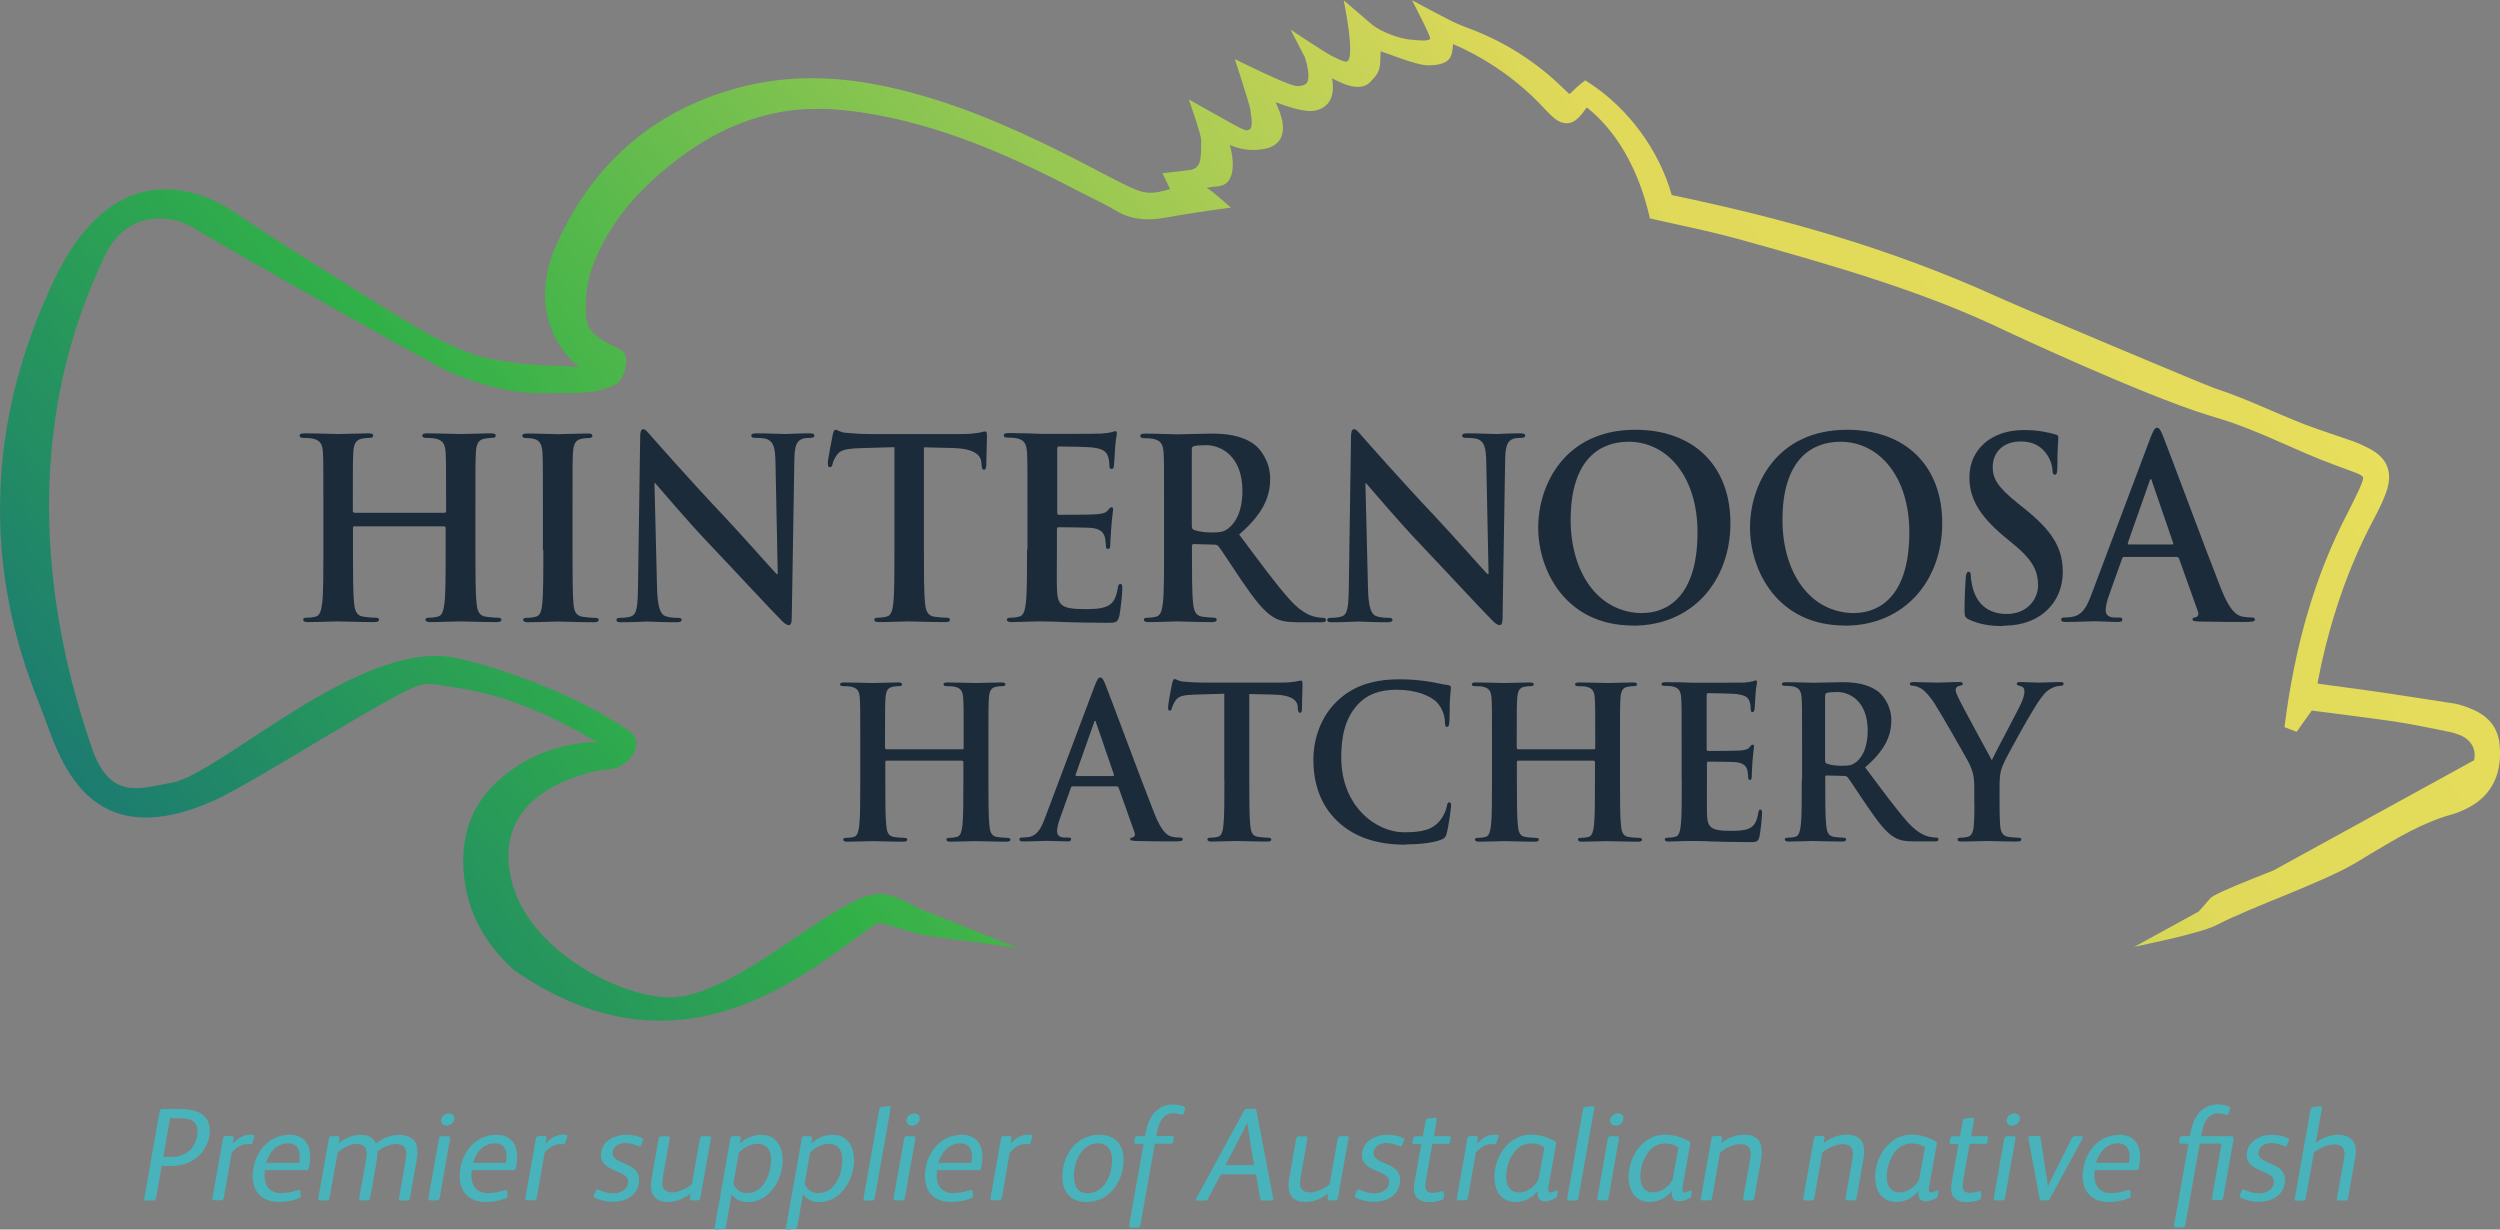 <?xml version="1.0" encoding="UTF-8"?> <svg xmlns="http://www.w3.org/2000/svg" width="122" height="60" viewBox="0 0 122 60" fill="none"><rect x="0" y="0" width="122" height="60" fill="#808080" stroke="none"/><g clip-path="url(#clip0_5612_122)"><path d="M121.986 36.382C121.881 35.142 120.988 34.704 120.227 34.453L120.157 34.432C120.046 34.398 119.927 34.356 119.788 34.335L119.376 34.272C118.28 34.105 117.191 33.931 116.095 33.771C115.335 33.659 114.574 33.562 113.813 33.458L113.101 33.36C113.101 33.304 113.108 33.256 113.122 33.2C113.674 30.352 114.574 27.727 115.809 25.394C116.012 25.011 116.249 24.559 116.423 24.085C116.8 23.076 116.528 22.352 115.6 21.878C115.356 21.753 115.097 21.627 114.818 21.53C114.246 21.335 113.674 21.14 113.108 20.945C111.468 20.381 109.772 19.49 108.097 18.954C107.685 18.821 98.647 15.02 97.579 14.532C92.142 12.06 86.908 10.633 81.582 9.519C80.961 7.325 79.468 5.292 77.555 4.046L77.36 3.921L77.171 4.067C76.997 4.206 76.864 4.331 76.76 4.436C76.704 4.491 76.641 4.554 76.599 4.589C76.571 4.568 76.515 4.533 76.418 4.436C74.994 3.015 73.395 2.006 71.539 1.33C71.427 1.289 71.246 1.212 71.05 1.128C70.708 0.982 68.908 0.014 68.908 0.014C68.908 0.014 69.85 1.818 69.794 1.894C69.752 1.95 69.627 1.978 69.445 1.978C69.32 1.978 69.173 1.964 69.04 1.95C68.978 1.95 68.915 1.936 68.852 1.936C68.279 1.894 67.351 1.532 66.953 1.198L65.572 0.014C65.572 0.014 66.193 2.967 65.697 3.008C65.544 3.008 65.237 2.855 64.992 2.73C64.636 2.549 62.982 1.449 62.982 1.449L63.687 2.813C63.938 3.635 63.848 3.941 63.771 4.046C63.743 4.081 63.659 4.199 63.289 4.199C62.877 4.199 60.26 2.883 60.26 2.883C60.26 2.883 60.965 5.028 61.014 5.341C61.147 6.19 61.098 6.316 60.846 6.365C60.721 6.365 60.302 6.135 60.051 5.995C59.562 5.724 58.013 4.854 58.013 4.854C58.013 4.854 58.606 6.511 58.613 6.824C58.634 7.869 58.585 8.238 57.999 8.307C57.824 8.328 57.65 8.349 57.462 8.37L56.729 8.453L57.099 9.226C56.708 9.345 56.408 9.407 56.142 9.407C55.752 9.407 55.382 9.261 54.76 8.948C54.418 8.774 54.083 8.607 53.748 8.426C51.215 7.096 48.472 5.738 45.583 4.84C43.37 4.15 41.416 3.816 39.608 3.816C38.484 3.816 37.382 3.948 36.328 4.206C32.105 5.25 29.034 7.82 27.199 11.831C26.117 14.205 26.529 16.454 28.253 17.923C27.89 17.895 27.534 17.853 27.171 17.853C25.461 17.826 23.793 17.526 23.248 17.345C22.169 16.978 20.987 16.398 19.703 15.604C18.216 14.692 12.996 11.447 11.586 10.452C10.253 9.512 5.786 7.123 2.666 13.613C-2.499 24.371 1.291 32.685 2.094 34.808C2.883 36.876 4.202 41.897 10.511 39.035C12.5 38.13 19.235 33.764 20.52 33.423C21.001 33.297 21.545 33.464 22.097 33.534C24.358 33.847 26.605 34.704 29.118 36.215C28.999 36.215 28.881 36.222 28.769 36.229C27.073 36.347 25.593 36.96 24.358 38.053C23.165 39.111 22.578 40.476 22.606 42.105C22.641 44.132 23.444 45.838 25.063 47.328C33.48 53.212 39.79 47.042 42.728 45.1C42.798 45.051 42.882 45.03 42.93 45.03C43.538 45.197 44.138 45.378 44.745 45.552C45.471 45.768 49.03 46.102 49.777 46.304C49.777 46.304 45.233 44.48 45.024 44.41C44.843 44.355 44.326 44.048 44.131 43.965C43.754 43.797 43.356 43.63 42.951 43.63C42.895 43.63 42.84 43.63 42.791 43.637C40.697 43.756 35.783 48.79 32.566 48.672C30.109 48.581 25.831 46.36 24.979 43.038C24.498 41.138 25.035 39.661 26.591 38.638C27.597 37.977 28.916 37.587 29.753 37.538C30.64 37.489 31.568 36.284 30.716 35.686C27.89 33.687 23.604 32.35 22.111 32.079C17.497 31.257 10.741 37.754 8.424 38.185C6.777 38.492 5.346 39.07 4.46 36.438C3.392 33.256 0.021 22.86 5.2 12.325C6.086 10.514 8.082 10.285 9.457 11.127C11.607 12.443 21.566 18.041 22.146 18.257C25.056 19.343 25.747 19.176 28.078 19.176C28.867 19.176 29.537 19.03 30.06 18.738C30.409 18.543 30.723 17.659 30.458 17.22C30.256 16.879 28.602 16.6 28.595 15.396C28.525 14.428 28.678 13.502 29.083 12.575C29.711 11.113 30.695 9.804 32.098 8.565C34.032 6.859 35.993 5.842 38.101 5.466C38.673 5.362 39.252 5.313 39.887 5.313C40.753 5.313 41.66 5.404 42.756 5.606C46.413 6.267 49.742 7.82 52.785 9.407C52.967 9.498 53.141 9.588 53.323 9.679C53.693 9.867 54.083 10.055 54.439 10.271C54.921 10.563 55.437 10.703 56.031 10.703C56.282 10.703 56.554 10.675 56.847 10.626C57.901 10.438 58.99 10.271 60.065 10.132C60.065 10.132 59.144 9.289 58.878 9.164C58.969 9.15 59.06 9.136 59.151 9.122C59.192 9.122 59.234 9.115 59.283 9.108C59.478 9.094 59.744 9.073 59.932 8.85C60.239 8.481 60.204 7.743 60.016 7.075C60.351 7.221 60.735 7.318 61.16 7.318C61.377 7.318 61.593 7.291 61.81 7.242C62.242 7.137 62.438 6.887 62.522 6.692C62.696 6.288 62.612 5.759 62.249 4.986C62.787 5.188 63.457 5.418 63.938 5.418C64.05 5.418 64.155 5.404 64.245 5.383C64.539 5.306 64.762 5.146 64.894 4.909C65.062 4.617 65.076 4.255 65.006 3.823C65.397 4.025 65.851 4.241 66.255 4.241C66.577 4.241 66.772 4.109 66.877 3.997L66.905 3.962C67.337 3.51 67.358 3.412 67.372 2.507C67.603 2.577 67.84 2.66 68.077 2.751C68.524 2.911 68.978 3.071 69.382 3.155C69.487 3.175 69.599 3.189 69.717 3.189C69.829 3.189 69.955 3.182 70.094 3.162C70.778 3.057 70.855 2.744 70.897 2.284C70.897 2.242 70.904 2.201 70.911 2.152C72.3 2.744 73.647 3.628 74.749 4.673C74.931 4.84 75.098 5.021 75.273 5.202C75.371 5.306 75.461 5.404 75.559 5.501C75.824 5.773 76.11 6.016 76.452 6.016C76.843 6.016 77.094 5.717 77.436 5.243C78.86 6.365 79.928 8.196 80.466 10.452L80.514 10.654L80.717 10.703C81.143 10.8 81.568 10.897 82.001 10.988C82.929 11.19 83.892 11.406 84.821 11.663C89.748 13.028 94.006 14.281 97.837 16.127C97.886 16.148 104.552 19.274 107.748 20.256L108.404 20.458C110.247 21.022 112.096 22.017 113.883 22.672L114.825 23.02C115.216 23.159 115.293 23.243 115.314 23.278C115.342 23.347 115.279 23.549 115.125 23.89C114.93 24.315 114.72 24.726 114.546 25.067C112.983 28.068 111.985 31.473 111.482 35.484L112.075 35.714L112.815 34.676C113.178 34.725 113.541 34.767 113.904 34.815C114.902 34.948 115.935 35.073 116.94 35.226C117.596 35.324 118.259 35.456 118.901 35.588C119.118 35.63 119.334 35.679 119.55 35.72C119.711 35.748 119.871 35.811 120.011 35.86C120.36 35.992 120.604 36.222 120.709 36.521C120.772 36.695 120.779 36.897 120.737 37.099L110.952 42.474C109.716 42.962 108.502 43.442 107.992 43.735C107.811 43.839 107.602 44.173 107.287 44.487L104.154 46.207C106.08 45.803 107.636 45.42 108.174 45.141C109.863 44.257 113.346 43.073 114.958 42.105L115.698 41.66C117.003 40.88 118.238 40.135 119.648 39.745C120.039 39.634 120.43 39.453 120.779 39.223C121.679 38.617 122.091 37.642 121.986 36.41" fill="url(#paint0_linear_5612_122)"></path><path d="M114.972 56.177C114.972 55.92 114.881 55.704 114.713 55.565C114.567 55.439 114.35 55.377 114.113 55.377C113.729 55.377 113.325 55.516 113.01 55.773L113.311 54.088C113.311 54.088 113.311 54.061 113.311 54.054C113.311 54.005 113.283 53.984 113.234 53.984H113.192L112.878 54.033C112.815 54.047 112.766 54.068 112.752 54.151L111.984 58.489C111.984 58.489 111.977 58.524 111.977 58.538C111.977 58.573 111.991 58.593 112.04 58.593H112.41C112.48 58.593 112.501 58.566 112.515 58.496L112.92 56.247C113.178 56.024 113.604 55.85 113.918 55.85C114.309 55.85 114.413 56.045 114.413 56.31C114.413 56.393 114.385 56.539 114.371 56.637L114.043 58.468C114.043 58.468 114.043 58.517 114.043 58.531C114.043 58.566 114.057 58.587 114.113 58.587H114.49C114.546 58.587 114.567 58.559 114.581 58.482L114.916 56.609C114.951 56.435 114.965 56.296 114.965 56.184M111.698 55.606C111.698 55.606 111.698 55.565 111.656 55.551C111.412 55.418 111.119 55.377 110.861 55.377C110.275 55.377 109.639 55.718 109.639 56.372C109.639 57.222 110.965 57.075 110.965 57.667C110.965 58.05 110.582 58.238 110.24 58.238C110.009 58.238 109.758 58.162 109.542 58.064C109.514 58.05 109.493 58.043 109.472 58.043C109.444 58.043 109.423 58.057 109.402 58.099L109.311 58.315C109.311 58.315 109.29 58.371 109.29 58.385C109.29 58.412 109.304 58.426 109.332 58.44C109.535 58.552 109.926 58.649 110.205 58.649C110.972 58.649 111.51 58.238 111.51 57.563C111.51 56.714 110.212 56.825 110.212 56.282C110.212 55.947 110.54 55.78 110.833 55.78C111.035 55.78 111.266 55.843 111.454 55.927C111.482 55.941 111.503 55.947 111.531 55.947C111.566 55.947 111.587 55.934 111.601 55.899L111.691 55.669C111.691 55.669 111.705 55.627 111.705 55.613M108.99 55.523C108.99 55.474 108.962 55.446 108.9 55.446H107.413L107.462 55.209C107.511 54.959 107.601 54.736 107.727 54.576C107.86 54.409 108.048 54.332 108.223 54.332C108.334 54.332 108.502 54.36 108.613 54.395C108.641 54.395 108.662 54.409 108.676 54.409C108.711 54.409 108.739 54.395 108.753 54.346L108.823 54.123C108.823 54.123 108.823 54.088 108.823 54.075C108.823 54.04 108.809 54.012 108.774 53.998C108.627 53.935 108.404 53.894 108.216 53.894C107.86 53.894 107.567 54.04 107.35 54.263C107.127 54.506 106.98 54.847 106.896 55.279L106.862 55.439H106.485C106.422 55.439 106.387 55.474 106.373 55.537L106.345 55.697C106.345 55.697 106.345 55.732 106.345 55.746C106.345 55.787 106.373 55.815 106.464 55.815H106.799L106.101 59.749C106.101 59.749 106.101 59.798 106.101 59.805C106.101 59.861 106.129 59.895 106.192 59.895H106.513C106.589 59.895 106.631 59.847 106.645 59.763L107.35 55.808H108.411L107.95 58.426C107.95 58.426 107.95 58.475 107.95 58.489C107.95 58.531 107.971 58.566 108.041 58.566H108.362C108.439 58.566 108.481 58.524 108.495 58.447L109.004 55.558C109.004 55.558 109.004 55.516 109.004 55.509M103.923 56.428C103.923 56.532 103.909 56.644 103.888 56.748H102.283C102.43 56.247 102.8 55.794 103.351 55.794C103.77 55.794 103.923 56.073 103.923 56.428ZM104.44 56.428C104.44 55.794 104.084 55.377 103.435 55.377C102.925 55.377 102.499 55.586 102.185 55.92C101.822 56.317 101.634 56.867 101.634 57.396C101.634 58.169 102.088 58.656 102.918 58.656C103.246 58.656 103.574 58.6 103.881 58.482C103.93 58.461 103.979 58.433 103.979 58.371V58.35L103.958 58.127C103.958 58.085 103.937 58.071 103.902 58.071C103.881 58.071 103.853 58.071 103.819 58.085C103.574 58.169 103.274 58.224 103.03 58.224C102.444 58.224 102.206 57.848 102.206 57.347C102.206 57.291 102.22 57.166 102.227 57.103H104.209C104.335 57.103 104.363 57.083 104.384 56.971C104.419 56.797 104.44 56.609 104.44 56.428ZM101.648 55.509C101.648 55.509 101.627 55.446 101.571 55.446H101.264C101.18 55.446 101.138 55.481 101.104 55.551L100.224 57.298C100.161 57.424 100.036 57.681 99.938 57.911C99.924 57.744 99.882 57.493 99.847 57.27L99.582 55.537C99.582 55.481 99.547 55.439 99.47 55.439H99.087C99.017 55.439 98.989 55.467 98.989 55.516C98.989 55.53 98.989 55.551 98.989 55.565L99.533 58.503C99.547 58.559 99.575 58.58 99.652 58.58H99.896C99.959 58.58 100.001 58.566 100.036 58.496L101.613 55.592C101.613 55.592 101.641 55.537 101.641 55.509M98.354 55.523C98.354 55.474 98.326 55.446 98.263 55.446H97.949C97.879 55.446 97.823 55.481 97.809 55.558L97.3 58.44C97.3 58.44 97.3 58.489 97.3 58.503C97.3 58.545 97.321 58.58 97.391 58.58H97.712C97.788 58.58 97.83 58.538 97.844 58.461L98.354 55.572C98.354 55.572 98.354 55.53 98.354 55.523ZM98.57 54.576C98.57 54.423 98.451 54.332 98.305 54.332C98.109 54.332 97.921 54.485 97.921 54.687C97.921 54.84 98.054 54.931 98.193 54.931C98.389 54.931 98.57 54.778 98.57 54.576ZM97.021 55.523V55.509C97.021 55.467 96.986 55.446 96.951 55.446H96.19L96.33 54.659C96.33 54.659 96.33 54.618 96.33 54.604C96.33 54.562 96.316 54.541 96.267 54.541H96.246L95.918 54.583C95.848 54.583 95.799 54.618 95.785 54.694L95.646 55.453H95.283C95.227 55.453 95.192 55.488 95.178 55.544L95.136 55.753V55.773C95.136 55.822 95.178 55.829 95.234 55.829H95.576L95.283 57.472C95.248 57.66 95.213 57.842 95.213 58.009C95.213 58.461 95.527 58.663 95.96 58.663C96.155 58.663 96.371 58.635 96.581 58.559C96.665 58.524 96.679 58.51 96.679 58.433V58.197C96.679 58.148 96.637 58.127 96.609 58.127H96.588C96.448 58.176 96.253 58.211 96.155 58.211C95.932 58.211 95.778 58.148 95.778 57.883C95.778 57.779 95.799 57.66 95.834 57.431L96.12 55.822H96.874C96.93 55.822 96.979 55.794 96.986 55.732L97.021 55.523ZM93.936 55.996L93.65 57.563C93.482 57.883 93.126 58.19 92.693 58.19C92.289 58.19 92.072 57.89 92.072 57.417C92.072 56.999 92.226 56.484 92.533 56.142C92.714 55.941 92.987 55.801 93.28 55.801C93.594 55.801 93.796 55.892 93.936 55.989M94.585 58.148C94.585 58.099 94.536 58.085 94.508 58.099C94.417 58.148 94.313 58.19 94.229 58.19C94.152 58.19 94.131 58.134 94.131 58.036C94.131 57.995 94.152 57.828 94.166 57.772L94.515 55.829C94.529 55.76 94.515 55.718 94.452 55.683C94.117 55.509 93.733 55.37 93.28 55.37C92.826 55.37 92.4 55.578 92.107 55.892C91.723 56.303 91.507 56.888 91.507 57.424C91.507 58.092 91.814 58.656 92.547 58.656C93.014 58.656 93.398 58.406 93.615 58.12H93.629C93.629 58.169 93.615 58.203 93.615 58.245C93.615 58.35 93.636 58.44 93.684 58.51C93.733 58.573 93.845 58.621 93.971 58.621C94.222 58.621 94.41 58.503 94.473 58.475C94.522 58.454 94.564 58.398 94.571 58.343L94.592 58.148H94.585ZM90.969 56.198C90.969 55.941 90.914 55.739 90.774 55.592C90.648 55.46 90.411 55.37 90.132 55.37C89.72 55.37 89.315 55.523 88.994 55.787L89.036 55.558C89.05 55.495 89.015 55.439 88.945 55.439H88.645C88.569 55.439 88.534 55.481 88.52 55.558L88.003 58.447C87.989 58.51 88.003 58.58 88.087 58.58H88.408C88.478 58.58 88.527 58.538 88.541 58.461L88.931 56.233C89.218 56.003 89.615 55.836 89.909 55.836C90.258 55.836 90.425 55.982 90.425 56.289C90.425 56.386 90.411 56.511 90.39 56.616L90.069 58.433C90.055 58.503 90.055 58.58 90.153 58.58H90.474C90.551 58.58 90.586 58.538 90.6 58.461L90.928 56.609C90.948 56.484 90.969 56.289 90.969 56.191M85.972 56.198C85.972 55.941 85.916 55.739 85.777 55.592C85.651 55.46 85.414 55.37 85.135 55.37C84.723 55.37 84.318 55.523 83.997 55.787L84.039 55.558C84.053 55.495 84.018 55.439 83.948 55.439H83.648C83.571 55.439 83.536 55.481 83.522 55.558L83.006 58.447C82.992 58.51 83.006 58.58 83.09 58.58H83.418C83.488 58.58 83.536 58.538 83.55 58.461L83.941 56.233C84.227 56.003 84.625 55.836 84.918 55.836C85.267 55.836 85.435 55.982 85.435 56.289C85.435 56.386 85.421 56.511 85.4 56.616L85.072 58.433C85.058 58.503 85.058 58.58 85.156 58.58H85.484C85.56 58.58 85.595 58.538 85.609 58.461L85.937 56.609C85.958 56.484 85.979 56.289 85.979 56.191M81.91 55.996L81.624 57.563C81.457 57.883 81.101 58.19 80.668 58.19C80.263 58.19 80.047 57.89 80.047 57.417C80.047 56.999 80.2 56.484 80.507 56.142C80.689 55.941 80.961 55.801 81.254 55.801C81.568 55.801 81.771 55.892 81.91 55.989M82.552 58.148C82.552 58.099 82.504 58.085 82.475 58.099C82.385 58.148 82.28 58.19 82.196 58.19C82.12 58.19 82.099 58.134 82.099 58.036C82.099 57.995 82.12 57.828 82.134 57.772L82.483 55.829C82.496 55.76 82.483 55.718 82.42 55.683C82.085 55.509 81.701 55.37 81.247 55.37C80.793 55.37 80.368 55.578 80.075 55.892C79.691 56.303 79.474 56.888 79.474 57.424C79.474 58.092 79.781 58.656 80.514 58.656C80.982 58.656 81.366 58.406 81.582 58.12H81.596C81.596 58.169 81.582 58.203 81.582 58.245C81.582 58.35 81.603 58.44 81.652 58.51C81.701 58.573 81.812 58.621 81.938 58.621C82.189 58.621 82.378 58.503 82.441 58.475C82.49 58.454 82.531 58.398 82.538 58.343L82.559 58.148H82.552ZM79.007 55.523C79.007 55.474 78.979 55.446 78.916 55.446H78.602C78.532 55.446 78.476 55.481 78.462 55.558L77.953 58.44C77.953 58.44 77.953 58.489 77.953 58.503C77.953 58.545 77.974 58.58 78.044 58.58H78.365C78.442 58.58 78.483 58.538 78.497 58.461L79.007 55.572C79.007 55.572 79.007 55.53 79.007 55.523ZM79.223 54.576C79.223 54.423 79.105 54.332 78.958 54.332C78.763 54.332 78.574 54.485 78.574 54.687C78.574 54.84 78.707 54.931 78.846 54.931C79.042 54.931 79.223 54.778 79.223 54.576ZM77.799 54.04C77.799 53.991 77.778 53.977 77.73 53.977H77.702L77.36 54.026C77.297 54.033 77.262 54.061 77.248 54.144L76.48 58.461C76.48 58.461 76.48 58.503 76.48 58.51C76.48 58.552 76.501 58.587 76.571 58.587H76.899C76.969 58.587 77.011 58.552 77.025 58.468L77.799 54.095C77.799 54.095 77.806 54.054 77.806 54.047M75.364 55.996L75.077 57.563C74.91 57.883 74.554 58.19 74.121 58.19C73.716 58.19 73.5 57.89 73.5 57.417C73.5 56.999 73.654 56.484 73.961 56.142C74.142 55.941 74.414 55.801 74.707 55.801C75.022 55.801 75.224 55.892 75.364 55.989M76.006 58.148C76.013 58.099 75.957 58.085 75.929 58.099C75.838 58.148 75.733 58.19 75.65 58.19C75.573 58.19 75.552 58.134 75.552 58.036C75.552 57.995 75.573 57.828 75.587 57.772L75.936 55.829C75.95 55.76 75.936 55.718 75.873 55.683C75.538 55.509 75.154 55.37 74.701 55.37C74.247 55.37 73.821 55.578 73.528 55.892C73.144 56.303 72.928 56.888 72.928 57.424C72.928 58.092 73.235 58.656 73.968 58.656C74.435 58.656 74.819 58.406 75.035 58.12H75.049C75.049 58.169 75.035 58.203 75.035 58.245C75.035 58.35 75.056 58.44 75.105 58.51C75.154 58.573 75.266 58.621 75.391 58.621C75.643 58.621 75.831 58.503 75.894 58.475C75.943 58.454 75.985 58.398 75.992 58.343L76.013 58.148H76.006ZM73.137 55.432C73.137 55.432 73.123 55.391 73.088 55.383C73.039 55.37 72.984 55.37 72.949 55.37C72.621 55.37 72.328 55.523 72.076 55.822L72.125 55.537V55.516C72.125 55.467 72.083 55.439 72.027 55.439H71.741C71.678 55.439 71.616 55.474 71.609 55.558L71.099 58.44C71.099 58.44 71.092 58.482 71.092 58.489C71.092 58.538 71.113 58.573 71.183 58.573H71.504C71.581 58.573 71.623 58.524 71.636 58.454L72.02 56.254C72.237 55.996 72.509 55.829 72.767 55.829C72.83 55.829 72.9 55.843 72.949 55.843C72.998 55.843 73.011 55.822 73.025 55.78L73.13 55.46C73.13 55.46 73.137 55.432 73.137 55.418M70.806 55.523V55.509C70.806 55.467 70.771 55.446 70.736 55.446H69.975L70.115 54.659C70.115 54.659 70.115 54.618 70.115 54.604C70.115 54.562 70.101 54.541 70.052 54.541H70.031L69.703 54.583C69.633 54.583 69.585 54.618 69.571 54.694L69.431 55.453H69.068C69.012 55.453 68.977 55.488 68.963 55.544L68.921 55.753V55.773C68.921 55.822 68.97 55.829 69.019 55.829H69.361L69.068 57.472C69.033 57.66 68.998 57.842 68.998 58.009C68.998 58.461 69.312 58.663 69.745 58.663C69.941 58.663 70.157 58.635 70.359 58.559C70.443 58.524 70.457 58.51 70.457 58.433V58.197C70.457 58.148 70.415 58.127 70.387 58.127H70.366C70.22 58.176 70.031 58.211 69.934 58.211C69.71 58.211 69.557 58.148 69.557 57.883C69.557 57.779 69.578 57.66 69.612 57.431L69.899 55.822H70.652C70.708 55.822 70.757 55.794 70.764 55.732L70.799 55.523H70.806ZM68.531 55.606C68.531 55.606 68.531 55.565 68.489 55.551C68.251 55.418 67.951 55.377 67.686 55.377C67.1 55.377 66.465 55.718 66.465 56.372C66.465 57.222 67.791 57.075 67.791 57.667C67.791 58.05 67.407 58.238 67.065 58.238C66.828 58.238 66.583 58.162 66.36 58.064C66.332 58.05 66.311 58.043 66.29 58.043C66.262 58.043 66.241 58.057 66.221 58.099L66.13 58.315C66.13 58.315 66.109 58.371 66.109 58.385C66.109 58.412 66.123 58.426 66.151 58.44C66.353 58.552 66.744 58.649 67.023 58.649C67.791 58.649 68.328 58.238 68.328 57.563C68.328 56.714 67.03 56.825 67.03 56.282C67.03 55.947 67.358 55.78 67.651 55.78C67.854 55.78 68.084 55.843 68.272 55.927C68.3 55.941 68.321 55.947 68.349 55.947C68.384 55.947 68.405 55.934 68.419 55.899L68.51 55.669C68.51 55.669 68.524 55.627 68.524 55.613M65.823 55.558V55.53C65.823 55.474 65.788 55.446 65.732 55.446H65.418C65.348 55.446 65.292 55.488 65.278 55.565L64.887 57.786C64.664 57.981 64.252 58.19 63.938 58.19C63.624 58.19 63.443 58.064 63.443 57.73C63.443 57.639 63.457 57.507 63.478 57.403L63.799 55.565V55.537C63.799 55.481 63.764 55.453 63.708 55.453H63.387C63.317 55.453 63.268 55.488 63.254 55.565L62.912 57.507C62.891 57.626 62.877 57.751 62.877 57.855C62.877 58.385 63.184 58.656 63.708 58.656C64.134 58.656 64.517 58.475 64.818 58.238L64.783 58.468V58.489C64.783 58.559 64.839 58.58 64.894 58.58H65.153C65.243 58.58 65.278 58.538 65.292 58.454L65.809 55.551L65.823 55.558ZM61.209 56.86H59.8L60.602 55.321C60.651 55.23 60.839 54.84 60.867 54.778C60.867 54.834 60.93 55.216 60.944 55.314L61.195 56.86H61.209ZM62.124 58.482V58.447L61.314 54.2C61.3 54.151 61.265 54.109 61.195 54.109H60.853C60.784 54.109 60.735 54.144 60.707 54.207L58.383 58.475C58.383 58.475 58.362 58.524 58.362 58.538C58.362 58.566 58.376 58.587 58.417 58.587H58.815C58.885 58.587 58.92 58.552 58.955 58.496L59.583 57.305H61.293L61.495 58.482C61.509 58.566 61.544 58.587 61.628 58.587H62.047C62.11 58.587 62.138 58.531 62.138 58.482M57.831 54.081C57.831 54.081 57.817 54.019 57.782 54.005C57.636 53.942 57.413 53.9 57.224 53.9C56.868 53.9 56.575 54.047 56.359 54.27C56.128 54.513 55.989 54.854 55.905 55.286L55.87 55.446H55.493C55.43 55.446 55.395 55.481 55.382 55.544L55.354 55.704C55.354 55.704 55.354 55.739 55.354 55.753C55.354 55.794 55.382 55.822 55.472 55.822H55.807L55.109 59.756C55.109 59.756 55.109 59.805 55.109 59.812C55.109 59.868 55.137 59.903 55.2 59.903H55.521C55.598 59.903 55.64 59.854 55.654 59.77L56.359 55.815H57.14C57.196 55.815 57.231 55.794 57.245 55.732L57.28 55.53C57.28 55.53 57.28 55.509 57.28 55.495C57.28 55.453 57.259 55.439 57.196 55.439H56.421L56.47 55.203C56.519 54.952 56.61 54.729 56.736 54.569C56.875 54.402 57.057 54.325 57.231 54.325C57.343 54.325 57.51 54.353 57.622 54.388C57.65 54.388 57.671 54.402 57.685 54.402C57.72 54.402 57.748 54.388 57.761 54.339L57.831 54.116C57.831 54.116 57.831 54.081 57.831 54.068M54.265 56.644C54.265 57.326 53.888 58.231 53.085 58.231C52.569 58.231 52.408 57.842 52.408 57.382C52.408 56.644 52.813 55.794 53.581 55.794C54.104 55.794 54.272 56.184 54.272 56.644M54.83 56.595C54.83 55.892 54.453 55.377 53.644 55.377C52.513 55.377 51.843 56.386 51.843 57.417C51.843 58.127 52.206 58.656 53.016 58.656C54.16 58.656 54.83 57.639 54.83 56.595ZM50.384 55.432C50.384 55.432 50.37 55.391 50.335 55.383C50.286 55.37 50.231 55.37 50.189 55.37C49.861 55.37 49.568 55.523 49.316 55.822L49.365 55.537V55.516C49.365 55.467 49.323 55.439 49.267 55.439H48.981C48.919 55.439 48.856 55.474 48.849 55.558L48.339 58.44C48.339 58.44 48.339 58.482 48.339 58.489C48.339 58.538 48.36 58.573 48.43 58.573H48.758C48.835 58.573 48.877 58.524 48.891 58.454L49.275 56.254C49.491 55.996 49.763 55.829 50.021 55.829C50.084 55.829 50.154 55.843 50.203 55.843C50.252 55.843 50.266 55.822 50.28 55.78L50.384 55.46C50.384 55.46 50.391 55.432 50.391 55.418M47.432 56.428C47.432 56.532 47.418 56.644 47.397 56.748H45.792C45.938 56.247 46.315 55.794 46.86 55.794C47.278 55.794 47.432 56.073 47.432 56.428ZM47.941 56.428C47.941 55.794 47.586 55.377 46.936 55.377C46.427 55.377 46.001 55.586 45.687 55.92C45.324 56.317 45.136 56.867 45.136 57.396C45.136 58.169 45.589 58.656 46.42 58.656C46.748 58.656 47.076 58.6 47.383 58.482C47.439 58.461 47.481 58.433 47.481 58.371V58.35L47.46 58.127C47.46 58.085 47.439 58.071 47.404 58.071C47.383 58.071 47.355 58.071 47.32 58.085C47.076 58.169 46.776 58.224 46.532 58.224C45.945 58.224 45.708 57.848 45.708 57.347C45.708 57.291 45.722 57.166 45.729 57.103H47.711C47.837 57.103 47.865 57.083 47.886 56.971C47.92 56.797 47.941 56.609 47.941 56.428ZM44.668 55.523C44.668 55.474 44.64 55.446 44.577 55.446H44.263C44.194 55.446 44.138 55.481 44.124 55.558L43.614 58.44C43.614 58.44 43.614 58.489 43.614 58.503C43.614 58.545 43.635 58.58 43.705 58.58H44.026C44.103 58.58 44.145 58.538 44.159 58.461L44.668 55.572C44.668 55.572 44.668 55.53 44.668 55.523ZM44.885 54.576C44.885 54.423 44.766 54.332 44.619 54.332C44.424 54.332 44.235 54.485 44.235 54.687C44.235 54.84 44.368 54.931 44.508 54.931C44.703 54.931 44.885 54.778 44.885 54.576ZM43.461 54.04C43.461 53.991 43.44 53.977 43.391 53.977H43.363L43.021 54.026C42.958 54.033 42.923 54.061 42.909 54.144L42.142 58.461C42.142 58.461 42.142 58.503 42.142 58.51C42.142 58.552 42.163 58.587 42.232 58.587H42.56C42.63 58.587 42.672 58.552 42.686 58.468L43.461 54.095C43.461 54.095 43.461 54.054 43.461 54.047M41.109 56.595C41.109 57.11 40.92 57.667 40.585 57.967C40.411 58.127 40.18 58.224 39.922 58.224C39.608 58.224 39.364 58.023 39.266 57.765L39.531 56.254C39.734 56.017 40.132 55.815 40.425 55.815C40.878 55.815 41.102 56.122 41.102 56.595M41.674 56.602C41.674 55.941 41.353 55.377 40.62 55.377C40.236 55.377 39.845 55.551 39.587 55.815L39.629 55.544V55.523C39.629 55.474 39.587 55.446 39.538 55.446H39.217C39.154 55.446 39.14 55.488 39.127 55.558L38.359 59.889C38.359 59.889 38.359 59.93 38.359 59.944C38.359 59.986 38.38 60.007 38.428 60.007H38.456L38.791 59.965C38.861 59.965 38.896 59.923 38.91 59.84L39.189 58.266C39.336 58.517 39.65 58.663 39.978 58.663C41.032 58.663 41.681 57.563 41.681 56.602M37.626 56.595C37.626 57.11 37.437 57.667 37.109 57.967C36.935 58.127 36.705 58.224 36.446 58.224C36.132 58.224 35.888 58.023 35.79 57.765L36.056 56.254C36.258 56.017 36.656 55.815 36.956 55.815C37.41 55.815 37.633 56.122 37.633 56.595M38.191 56.602C38.191 55.941 37.87 55.377 37.137 55.377C36.754 55.377 36.363 55.551 36.104 55.815L36.146 55.544V55.523C36.146 55.474 36.104 55.446 36.056 55.446H35.734C35.672 55.446 35.658 55.488 35.644 55.558L34.876 59.889C34.876 59.889 34.876 59.93 34.876 59.944C34.876 59.986 34.897 60.007 34.946 60.007H34.974L35.309 59.965C35.379 59.965 35.413 59.923 35.427 59.84L35.707 58.266C35.846 58.517 36.167 58.663 36.495 58.663C37.549 58.663 38.198 57.563 38.198 56.602M34.702 55.558V55.53C34.702 55.474 34.667 55.446 34.611 55.446H34.297C34.227 55.446 34.171 55.488 34.157 55.565L33.766 57.786C33.543 57.981 33.131 58.19 32.817 58.19C32.503 58.19 32.322 58.064 32.322 57.73C32.322 57.639 32.336 57.507 32.356 57.403L32.684 55.565V55.537C32.684 55.481 32.65 55.453 32.594 55.453H32.273C32.203 55.453 32.154 55.488 32.14 55.565L31.798 57.507C31.777 57.626 31.763 57.751 31.763 57.855C31.763 58.385 32.07 58.656 32.594 58.656C33.02 58.656 33.403 58.475 33.703 58.238L33.669 58.468V58.489C33.669 58.559 33.724 58.58 33.78 58.58H34.038C34.129 58.58 34.164 58.538 34.178 58.454L34.694 55.551L34.702 55.558ZM31.393 55.606C31.393 55.606 31.386 55.565 31.351 55.551C31.107 55.418 30.814 55.377 30.549 55.377C29.962 55.377 29.327 55.718 29.327 56.372C29.327 57.222 30.654 57.075 30.654 57.667C30.654 58.05 30.27 58.238 29.928 58.238C29.697 58.238 29.446 58.162 29.223 58.064C29.195 58.05 29.174 58.043 29.153 58.043C29.125 58.043 29.104 58.057 29.083 58.099L28.992 58.315C28.992 58.315 28.971 58.371 28.971 58.385C28.971 58.412 28.985 58.426 29.013 58.44C29.216 58.552 29.607 58.649 29.886 58.649C30.654 58.649 31.191 58.238 31.191 57.563C31.191 56.714 29.893 56.825 29.893 56.282C29.893 55.947 30.221 55.78 30.514 55.78C30.716 55.78 30.947 55.843 31.135 55.927C31.163 55.941 31.184 55.947 31.212 55.947C31.247 55.947 31.268 55.934 31.282 55.899L31.372 55.669C31.372 55.669 31.386 55.627 31.386 55.613M27.68 55.432C27.68 55.432 27.666 55.391 27.638 55.383C27.582 55.37 27.534 55.37 27.492 55.37C27.164 55.37 26.871 55.523 26.619 55.822L26.668 55.537V55.516C26.668 55.467 26.626 55.439 26.57 55.439H26.284C26.221 55.439 26.159 55.474 26.152 55.558L25.642 58.44C25.642 58.44 25.642 58.482 25.642 58.489C25.642 58.538 25.663 58.573 25.733 58.573H26.061C26.138 58.573 26.18 58.524 26.194 58.454L26.578 56.254C26.794 55.996 27.066 55.829 27.324 55.829C27.387 55.829 27.457 55.843 27.506 55.843C27.548 55.843 27.569 55.822 27.582 55.78L27.687 55.46C27.687 55.46 27.687 55.432 27.687 55.418M24.721 56.428C24.721 56.532 24.707 56.644 24.686 56.748H23.081C23.22 56.247 23.597 55.794 24.149 55.794C24.567 55.794 24.721 56.073 24.721 56.428ZM25.237 56.428C25.237 55.794 24.881 55.377 24.232 55.377C23.723 55.377 23.297 55.586 22.983 55.92C22.62 56.317 22.432 56.867 22.432 57.396C22.432 58.169 22.885 58.656 23.716 58.656C24.044 58.656 24.372 58.6 24.679 58.482C24.728 58.461 24.777 58.433 24.777 58.371V58.35L24.756 58.127C24.756 58.085 24.735 58.071 24.7 58.071C24.679 58.071 24.651 58.071 24.616 58.085C24.372 58.169 24.072 58.224 23.828 58.224C23.241 58.224 23.004 57.848 23.004 57.347C23.004 57.291 23.018 57.166 23.025 57.103H25.007C25.133 57.103 25.161 57.083 25.182 56.971C25.216 56.797 25.237 56.609 25.237 56.428ZM21.964 55.523C21.964 55.474 21.936 55.446 21.873 55.446H21.559C21.489 55.446 21.434 55.481 21.42 55.558L20.91 58.44C20.91 58.44 20.91 58.489 20.91 58.503C20.91 58.545 20.931 58.58 21.001 58.58H21.322C21.399 58.58 21.441 58.538 21.455 58.461L21.964 55.572C21.964 55.572 21.964 55.53 21.964 55.523ZM22.174 54.576C22.174 54.423 22.055 54.332 21.908 54.332C21.713 54.332 21.524 54.485 21.524 54.687C21.524 54.84 21.657 54.931 21.797 54.931C21.992 54.931 22.174 54.778 22.174 54.576ZM20.366 56.191C20.366 55.975 20.331 55.773 20.17 55.613C20.031 55.481 19.773 55.377 19.486 55.377C19.158 55.377 18.712 55.509 18.349 55.801C18.23 55.523 17.958 55.377 17.602 55.377C17.274 55.377 16.89 55.495 16.527 55.794L16.562 55.565C16.562 55.565 16.569 55.53 16.569 55.516C16.569 55.467 16.548 55.446 16.478 55.446H16.178C16.115 55.446 16.067 55.481 16.052 55.558L15.536 58.44C15.536 58.44 15.536 58.482 15.536 58.496C15.536 58.545 15.557 58.58 15.634 58.58H15.948C16.025 58.58 16.067 58.538 16.081 58.461L16.478 56.24C16.758 56.01 17.099 55.822 17.4 55.822C17.79 55.822 17.895 56.038 17.895 56.317C17.895 56.407 17.881 56.519 17.86 56.623L17.532 58.44C17.532 58.44 17.532 58.482 17.532 58.496C17.532 58.545 17.553 58.58 17.63 58.58H17.93C18 58.58 18.049 58.538 18.063 58.461L18.356 56.811C18.405 56.511 18.419 56.407 18.419 56.184C18.677 55.989 19.047 55.829 19.312 55.829C19.703 55.829 19.828 56.017 19.828 56.324C19.828 56.414 19.814 56.519 19.794 56.63L19.473 58.447C19.473 58.447 19.465 58.489 19.465 58.503C19.465 58.552 19.486 58.587 19.563 58.587H19.877C19.947 58.587 19.989 58.545 20.003 58.468L20.324 56.672C20.359 56.491 20.373 56.331 20.373 56.191M14.629 56.428C14.629 56.532 14.615 56.644 14.594 56.748H12.989C13.128 56.247 13.505 55.794 14.056 55.794C14.475 55.794 14.629 56.073 14.629 56.428ZM15.138 56.428C15.138 55.794 14.782 55.377 14.133 55.377C13.624 55.377 13.198 55.586 12.884 55.92C12.521 56.317 12.332 56.867 12.332 57.396C12.332 58.169 12.786 58.656 13.617 58.656C13.945 58.656 14.273 58.6 14.58 58.482C14.629 58.461 14.678 58.433 14.678 58.371V58.35L14.657 58.127C14.657 58.085 14.636 58.071 14.601 58.071C14.58 58.071 14.552 58.071 14.517 58.085C14.273 58.169 13.973 58.224 13.728 58.224C13.142 58.224 12.905 57.848 12.905 57.347C12.905 57.291 12.919 57.166 12.926 57.103H14.908C15.034 57.103 15.062 57.083 15.082 56.971C15.117 56.797 15.138 56.609 15.138 56.428ZM12.423 55.432C12.423 55.432 12.409 55.391 12.374 55.383C12.325 55.37 12.27 55.37 12.228 55.37C11.907 55.37 11.607 55.523 11.355 55.822L11.404 55.537V55.516C11.404 55.467 11.362 55.439 11.307 55.439H11.02C10.958 55.439 10.895 55.474 10.881 55.558L10.371 58.44C10.371 58.44 10.371 58.482 10.371 58.489C10.371 58.538 10.392 58.573 10.462 58.573H10.79C10.867 58.573 10.909 58.524 10.923 58.454L11.307 56.254C11.523 55.996 11.795 55.829 12.053 55.829C12.116 55.829 12.186 55.843 12.235 55.843C12.284 55.843 12.298 55.822 12.312 55.78L12.416 55.46C12.416 55.46 12.416 55.432 12.416 55.418M9.638 55.189C9.638 55.53 9.513 55.85 9.331 56.066C9.115 56.31 8.766 56.456 8.375 56.456H7.97L8.298 54.569H8.696C9.199 54.569 9.632 54.639 9.632 55.189M10.239 55.189C10.239 54.311 9.499 54.116 8.766 54.116H7.929C7.838 54.116 7.803 54.158 7.789 54.242L7.049 58.44C7.049 58.44 7.035 58.489 7.035 58.496C7.035 58.559 7.063 58.587 7.126 58.587H7.468C7.552 58.587 7.6 58.552 7.614 58.468L7.894 56.901C7.963 56.901 8.284 56.901 8.354 56.901C8.982 56.901 9.52 56.658 9.862 56.233C10.092 55.947 10.239 55.565 10.239 55.182" fill="#48B3BA"></path><path d="M96.351 39.243C96.351 39.41 96.351 39.842 96.323 40.274C96.302 40.573 96.218 40.796 96.023 40.838C95.939 40.859 95.82 40.88 95.681 40.88C95.576 40.88 95.527 40.907 95.527 40.963C95.527 41.047 95.604 41.068 95.743 41.068C96.1 41.068 96.714 41.04 96.958 41.04C97.223 41.04 97.83 41.068 98.438 41.068C98.563 41.068 98.64 41.04 98.64 40.963C98.64 40.914 98.591 40.88 98.486 40.88C98.354 40.88 98.138 40.859 98.005 40.838C97.712 40.796 97.628 40.573 97.607 40.274C97.579 39.842 97.579 39.41 97.579 39.243V38.401C97.579 38.06 97.579 37.746 97.726 37.37C97.9 36.932 99.254 34.508 99.575 34.098C99.785 33.819 99.896 33.694 100.099 33.596C100.245 33.513 100.427 33.471 100.524 33.471C100.629 33.471 100.706 33.443 100.706 33.367C100.706 33.304 100.636 33.283 100.531 33.283C100.35 33.283 99.708 33.311 99.492 33.311C99.212 33.311 98.898 33.283 98.584 33.283C98.466 33.283 98.417 33.304 98.417 33.374C98.417 33.436 98.5 33.457 98.591 33.478C98.759 33.52 98.793 33.631 98.793 33.736C98.793 33.868 98.752 34.042 98.654 34.272C98.521 34.592 97.3 36.855 97.202 37.099C97.049 36.813 95.688 34.334 95.555 34.021C95.485 33.875 95.436 33.757 95.436 33.673C95.436 33.589 95.485 33.506 95.569 33.485C95.716 33.443 95.785 33.436 95.785 33.374C95.785 33.311 95.737 33.283 95.639 33.283C95.206 33.283 94.808 33.311 94.599 33.311C94.278 33.311 93.552 33.283 93.377 33.283C93.259 33.283 93.196 33.311 93.196 33.374C93.196 33.443 93.266 33.464 93.343 33.464C93.461 33.464 93.622 33.527 93.747 33.596C93.929 33.708 94.173 33.965 94.417 34.348C94.759 34.885 96.058 37.148 96.12 37.308C96.246 37.607 96.344 37.83 96.344 38.387V39.229L96.351 39.243ZM89.071 33.959C89.071 33.875 89.092 33.833 89.155 33.812C89.253 33.784 89.427 33.77 89.665 33.77C90.237 33.77 91.144 34.195 91.144 35.651C91.144 36.493 90.865 36.967 90.572 37.196C90.397 37.328 90.272 37.37 89.881 37.37C89.636 37.37 89.35 37.343 89.148 37.266C89.078 37.238 89.064 37.196 89.064 37.078V33.952L89.071 33.959ZM87.927 38.081C87.927 39.028 87.927 39.842 87.878 40.274C87.836 40.573 87.794 40.796 87.599 40.838C87.515 40.859 87.396 40.88 87.25 40.88C87.131 40.88 87.096 40.907 87.096 40.963C87.096 41.033 87.166 41.068 87.291 41.068C87.682 41.068 88.29 41.04 88.471 41.04C88.618 41.04 89.336 41.068 89.895 41.068C90.02 41.068 90.09 41.04 90.09 40.963C90.09 40.914 90.055 40.88 89.972 40.88C89.853 40.88 89.644 40.859 89.497 40.838C89.204 40.796 89.148 40.573 89.12 40.274C89.071 39.842 89.071 39.028 89.071 38.074V37.927C89.071 37.865 89.099 37.844 89.148 37.844L89.993 37.865C90.062 37.865 90.118 37.879 90.167 37.934C90.293 38.087 90.739 38.791 91.13 39.355C91.674 40.149 92.037 40.629 92.456 40.866C92.707 41.012 92.952 41.061 93.496 41.061H94.417C94.536 41.061 94.599 41.04 94.599 40.956C94.599 40.907 94.564 40.873 94.48 40.873C94.397 40.873 94.313 40.866 94.208 40.845C94.061 40.817 93.664 40.74 93.119 40.149C92.547 39.508 91.877 38.596 91.019 37.447C91.996 36.604 92.296 35.908 92.296 35.142C92.296 34.453 91.905 33.931 91.64 33.736C91.116 33.353 90.467 33.29 89.86 33.29C89.56 33.29 88.82 33.318 88.492 33.318C88.29 33.318 87.675 33.29 87.166 33.29C87.019 33.29 86.956 33.311 86.956 33.38C86.956 33.45 87.012 33.471 87.124 33.471C87.257 33.471 87.424 33.478 87.501 33.499C87.822 33.569 87.899 33.736 87.92 34.084C87.941 34.411 87.941 34.703 87.941 36.263V38.074L87.927 38.081ZM82.071 38.081C82.071 39.028 82.071 39.842 82.022 40.274C81.987 40.573 81.938 40.796 81.743 40.838C81.659 40.859 81.54 40.88 81.394 40.88C81.275 40.88 81.24 40.907 81.24 40.963C81.24 41.033 81.31 41.068 81.436 41.068C81.631 41.068 81.882 41.047 82.106 41.047C82.336 41.04 82.552 41.04 82.657 41.04C82.95 41.04 83.25 41.047 83.662 41.068C84.081 41.075 84.611 41.096 85.337 41.096C85.707 41.096 85.791 41.096 85.861 40.831C85.909 40.622 85.986 39.926 85.986 39.689C85.986 39.585 85.986 39.508 85.909 39.508C85.84 39.508 85.826 39.55 85.805 39.661C85.735 40.079 85.623 40.302 85.372 40.42C85.121 40.545 84.716 40.545 84.465 40.545C83.474 40.545 83.32 40.392 83.299 39.682C83.292 39.383 83.299 38.436 83.299 38.087V37.273C83.299 37.21 83.306 37.168 83.355 37.168C83.585 37.168 84.549 37.175 84.73 37.196C85.086 37.238 85.226 37.391 85.274 37.6C85.302 37.732 85.302 37.865 85.316 37.969C85.316 38.018 85.337 38.06 85.4 38.06C85.484 38.06 85.484 37.948 85.484 37.865C85.484 37.795 85.512 37.384 85.519 37.175C85.561 36.653 85.596 36.486 85.596 36.423C85.596 36.361 85.568 36.34 85.526 36.34C85.477 36.34 85.442 36.389 85.372 36.472C85.288 36.577 85.142 36.604 84.904 36.625C84.681 36.646 83.564 36.646 83.355 36.646C83.299 36.646 83.285 36.604 83.285 36.535V33.931C83.285 33.861 83.306 33.826 83.355 33.826C83.55 33.826 84.57 33.847 84.73 33.868C85.212 33.931 85.309 34.049 85.379 34.237C85.428 34.362 85.435 34.536 85.435 34.606C85.435 34.697 85.456 34.752 85.519 34.752C85.582 34.752 85.602 34.69 85.616 34.641C85.637 34.516 85.658 34.063 85.665 33.965C85.693 33.492 85.742 33.367 85.742 33.297C85.742 33.248 85.735 33.206 85.686 33.206C85.637 33.206 85.582 33.234 85.533 33.248C85.456 33.269 85.302 33.29 85.114 33.311C84.932 33.318 82.999 33.318 82.692 33.318C82.559 33.318 82.336 33.311 82.078 33.297C81.834 33.297 81.554 33.29 81.296 33.29C81.15 33.29 81.08 33.311 81.08 33.38C81.08 33.45 81.136 33.471 81.247 33.471C81.38 33.471 81.547 33.478 81.624 33.499C81.945 33.569 82.022 33.736 82.043 34.084C82.064 34.411 82.064 34.703 82.064 36.263V38.074L82.071 38.081ZM74.073 36.563C74.073 36.563 74.017 36.542 74.017 36.493V36.277C74.017 34.717 74.017 34.425 74.038 34.098C74.058 33.736 74.135 33.562 74.394 33.513C74.512 33.492 74.596 33.485 74.673 33.485C74.791 33.485 74.847 33.464 74.847 33.395C74.847 33.325 74.777 33.304 74.645 33.304C74.268 33.304 73.654 33.332 73.423 33.332C73.165 33.332 72.551 33.304 72.028 33.304C71.895 33.304 71.825 33.325 71.825 33.395C71.825 33.464 71.881 33.485 71.993 33.485C72.125 33.485 72.293 33.492 72.37 33.513C72.691 33.583 72.767 33.75 72.788 34.098C72.809 34.425 72.809 34.717 72.809 36.277V38.087C72.809 39.035 72.809 39.849 72.76 40.281C72.719 40.58 72.677 40.803 72.481 40.845C72.397 40.866 72.279 40.887 72.132 40.887C72.013 40.887 71.979 40.914 71.979 40.97C71.979 41.04 72.048 41.075 72.174 41.075C72.565 41.075 73.172 41.047 73.395 41.047C73.668 41.047 74.275 41.075 74.903 41.075C75.022 41.075 75.098 41.047 75.098 40.97C75.098 40.921 75.05 40.887 74.945 40.887C74.798 40.887 74.589 40.866 74.449 40.845C74.156 40.803 74.1 40.58 74.073 40.288C74.024 39.849 74.024 39.035 74.024 38.087V37.182C74.024 37.134 74.052 37.12 74.079 37.12H77.778C77.778 37.12 77.834 37.141 77.834 37.182V38.087C77.834 39.035 77.834 39.849 77.785 40.281C77.744 40.58 77.702 40.803 77.506 40.845C77.423 40.866 77.304 40.887 77.157 40.887C77.039 40.887 77.004 40.914 77.004 40.97C77.004 41.04 77.074 41.075 77.206 41.075C77.583 41.075 78.197 41.047 78.421 41.047C78.693 41.047 79.3 41.075 79.935 41.075C80.054 41.075 80.131 41.047 80.131 40.97C80.131 40.921 80.082 40.887 79.977 40.887C79.831 40.887 79.621 40.866 79.481 40.845C79.188 40.803 79.132 40.58 79.105 40.288C79.056 39.849 79.056 39.035 79.056 38.087V36.277C79.056 34.717 79.056 34.425 79.077 34.098C79.098 33.736 79.174 33.562 79.433 33.513C79.551 33.492 79.635 33.485 79.712 33.485C79.831 33.485 79.886 33.464 79.886 33.395C79.886 33.325 79.817 33.304 79.684 33.304C79.307 33.304 78.693 33.332 78.463 33.332C78.197 33.332 77.59 33.304 77.067 33.304C76.934 33.304 76.864 33.325 76.864 33.395C76.864 33.464 76.92 33.485 77.032 33.485C77.164 33.485 77.332 33.492 77.409 33.513C77.73 33.583 77.806 33.75 77.827 34.098C77.848 34.425 77.848 34.717 77.848 36.277V36.493C77.848 36.542 77.82 36.563 77.793 36.563H74.093H74.073ZM68.601 41.207C69.222 41.207 69.955 41.137 70.346 40.97C70.513 40.901 70.548 40.845 70.597 40.671C70.694 40.323 70.813 39.424 70.813 39.306C70.813 39.222 70.792 39.153 70.729 39.153C70.653 39.153 70.632 39.195 70.604 39.362C70.569 39.55 70.436 39.842 70.276 40.037C69.892 40.511 69.368 40.615 68.503 40.615C67.205 40.615 65.453 39.404 65.453 36.953C65.453 35.957 65.634 34.982 66.346 34.293C66.772 33.882 67.323 33.659 68.168 33.659C69.061 33.659 69.815 33.938 70.136 34.293C70.38 34.557 70.506 34.919 70.513 35.24C70.513 35.386 70.534 35.469 70.611 35.469C70.694 35.469 70.715 35.386 70.729 35.233C70.75 35.031 70.736 34.46 70.757 34.119C70.778 33.757 70.806 33.638 70.806 33.555C70.806 33.492 70.764 33.443 70.659 33.429C70.366 33.401 70.059 33.304 69.689 33.255C69.243 33.193 68.887 33.151 68.287 33.151C66.842 33.151 65.921 33.562 65.223 34.244C64.294 35.149 64.092 36.361 64.092 37.064C64.092 38.06 64.343 39.215 65.292 40.1C66.172 40.914 67.288 41.221 68.615 41.221M59.751 38.081C59.751 39.028 59.751 39.842 59.702 40.274C59.674 40.573 59.618 40.796 59.423 40.838C59.339 40.859 59.22 40.88 59.074 40.88C58.955 40.88 58.92 40.907 58.92 40.963C58.92 41.033 58.99 41.068 59.116 41.068C59.499 41.068 60.114 41.04 60.337 41.04C60.609 41.04 61.216 41.068 61.858 41.068C61.963 41.068 62.04 41.04 62.04 40.963C62.04 40.914 61.991 40.88 61.886 40.88C61.74 40.88 61.531 40.859 61.391 40.838C61.098 40.796 61.042 40.573 61.014 40.281C60.965 39.842 60.965 39.028 60.965 38.081V33.868L62.187 33.896C63.052 33.917 63.31 34.202 63.331 34.474V34.585C63.352 34.738 63.373 34.787 63.45 34.787C63.506 34.787 63.527 34.724 63.534 34.62C63.534 34.355 63.562 33.645 63.562 33.429C63.562 33.276 63.554 33.213 63.485 33.213C63.443 33.213 63.366 33.234 63.219 33.262C63.073 33.283 62.864 33.311 62.55 33.311H58.711C58.39 33.311 58.02 33.29 57.741 33.262C57.496 33.241 57.399 33.137 57.322 33.137C57.266 33.137 57.238 33.2 57.203 33.332C57.182 33.415 57.001 34.348 57.001 34.516C57.001 34.627 57.022 34.683 57.085 34.683C57.14 34.683 57.168 34.641 57.189 34.557C57.21 34.474 57.259 34.355 57.357 34.195C57.503 33.972 57.734 33.917 58.299 33.896L59.744 33.854V38.067L59.751 38.081ZM52.527 37.865C52.492 37.865 52.478 37.837 52.492 37.795L53.386 35.267C53.392 35.226 53.413 35.177 53.441 35.177C53.469 35.177 53.483 35.226 53.49 35.267L54.363 37.809C54.363 37.809 54.363 37.872 54.314 37.872H52.534L52.527 37.865ZM54.495 38.38C54.544 38.38 54.572 38.401 54.593 38.45L55.368 40.629C55.416 40.754 55.347 40.845 55.284 40.866C55.186 40.873 55.151 40.894 55.151 40.956C55.151 41.026 55.27 41.026 55.444 41.04C56.219 41.061 56.924 41.061 57.273 41.061C57.622 41.061 57.72 41.04 57.72 40.956C57.72 40.887 57.671 40.873 57.594 40.873C57.475 40.873 57.329 40.866 57.189 40.831C56.987 40.782 56.708 40.636 56.338 39.71C55.717 38.143 54.167 33.952 53.937 33.388C53.839 33.151 53.783 33.06 53.693 33.06C53.595 33.06 53.539 33.172 53.42 33.471L50.992 39.926C50.796 40.441 50.615 40.789 50.168 40.852C50.091 40.859 49.952 40.873 49.868 40.873C49.791 40.873 49.749 40.894 49.749 40.956C49.749 41.04 49.805 41.061 49.931 41.061C50.433 41.061 50.971 41.033 51.075 41.033C51.375 41.033 51.794 41.061 52.101 41.061C52.206 41.061 52.269 41.04 52.269 40.956C52.269 40.894 52.241 40.873 52.122 40.873H51.976C51.676 40.873 51.585 40.74 51.585 40.552C51.585 40.427 51.634 40.183 51.731 39.926L52.255 38.457C52.276 38.394 52.29 38.373 52.339 38.373H54.495V38.38ZM43.244 36.563C43.244 36.563 43.189 36.542 43.189 36.493V36.277C43.189 34.717 43.189 34.425 43.209 34.098C43.23 33.736 43.307 33.562 43.566 33.513C43.684 33.492 43.768 33.485 43.845 33.485C43.963 33.485 44.019 33.464 44.019 33.395C44.019 33.325 43.949 33.304 43.817 33.304C43.44 33.304 42.826 33.332 42.595 33.332C42.33 33.332 41.723 33.304 41.2 33.304C41.067 33.304 40.997 33.325 40.997 33.395C40.997 33.464 41.053 33.485 41.165 33.485C41.297 33.485 41.465 33.492 41.541 33.513C41.862 33.583 41.939 33.75 41.96 34.098C41.981 34.425 41.981 34.717 41.981 36.277V38.087C41.981 39.035 41.981 39.849 41.932 40.281C41.89 40.58 41.849 40.803 41.653 40.845C41.569 40.866 41.451 40.887 41.304 40.887C41.185 40.887 41.151 40.914 41.151 40.97C41.151 41.04 41.22 41.075 41.346 41.075C41.737 41.075 42.344 41.047 42.567 41.047C42.84 41.047 43.447 41.075 44.082 41.075C44.201 41.075 44.277 41.047 44.277 40.97C44.277 40.921 44.228 40.887 44.124 40.887C43.977 40.887 43.768 40.866 43.628 40.845C43.335 40.803 43.279 40.58 43.251 40.288C43.203 39.849 43.203 39.035 43.203 38.087V37.182C43.203 37.134 43.23 37.12 43.258 37.12H46.958C46.958 37.12 47.013 37.141 47.013 37.182V38.087C47.013 39.035 47.013 39.849 46.965 40.281C46.923 40.58 46.881 40.803 46.685 40.845C46.602 40.866 46.483 40.887 46.336 40.887C46.218 40.887 46.183 40.914 46.183 40.97C46.183 41.04 46.253 41.075 46.385 41.075C46.762 41.075 47.376 41.047 47.6 41.047C47.872 41.047 48.479 41.075 49.114 41.075C49.233 41.075 49.309 41.047 49.309 40.97C49.309 40.921 49.261 40.887 49.156 40.887C49.009 40.887 48.8 40.866 48.66 40.845C48.367 40.803 48.312 40.58 48.284 40.288C48.235 39.849 48.235 39.035 48.235 38.087V36.277C48.235 34.717 48.235 34.425 48.256 34.098C48.277 33.736 48.353 33.562 48.612 33.513C48.73 33.492 48.814 33.485 48.891 33.485C49.009 33.485 49.065 33.464 49.065 33.395C49.065 33.325 48.995 33.304 48.863 33.304C48.486 33.304 47.872 33.332 47.642 33.332C47.383 33.332 46.769 33.304 46.246 33.304C46.113 33.304 46.043 33.325 46.043 33.395C46.043 33.464 46.099 33.485 46.211 33.485C46.343 33.485 46.511 33.492 46.588 33.513C46.909 33.583 46.985 33.75 47.006 34.098C47.027 34.425 47.027 34.717 47.027 36.277V36.493C47.027 36.542 46.999 36.563 46.971 36.563H43.272H43.244Z" fill="#1C2B39"></path><path d="M103.889 26.571C103.84 26.571 103.833 26.536 103.84 26.487L104.894 23.493C104.908 23.444 104.929 23.382 104.963 23.382C104.998 23.382 105.012 23.444 105.019 23.493L106.052 26.501C106.066 26.536 106.052 26.571 105.996 26.571H103.882H103.889ZM106.22 27.177C106.276 27.177 106.311 27.204 106.338 27.26L107.26 29.843C107.316 29.989 107.239 30.101 107.155 30.122C107.043 30.136 106.995 30.157 106.995 30.233C106.995 30.317 107.134 30.317 107.336 30.331C108.258 30.352 109.095 30.352 109.507 30.352C109.919 30.352 110.038 30.331 110.038 30.233C110.038 30.15 109.982 30.136 109.891 30.136C109.751 30.136 109.584 30.122 109.409 30.087C109.165 30.024 108.837 29.857 108.397 28.757C107.665 26.905 105.822 21.933 105.55 21.265C105.438 20.986 105.368 20.875 105.264 20.875C105.152 20.875 105.082 21.007 104.943 21.362L102.06 29.015C101.83 29.628 101.613 30.038 101.083 30.108C100.992 30.122 100.832 30.136 100.727 30.136C100.636 30.136 100.587 30.157 100.587 30.233C100.587 30.331 100.657 30.352 100.804 30.352C101.404 30.352 102.032 30.317 102.158 30.317C102.514 30.317 103.009 30.352 103.372 30.352C103.498 30.352 103.568 30.331 103.568 30.233C103.568 30.157 103.533 30.136 103.393 30.136H103.219C102.863 30.136 102.758 29.976 102.758 29.76C102.758 29.613 102.814 29.321 102.932 29.015L103.554 27.274C103.575 27.204 103.603 27.177 103.658 27.177H106.22ZM97.754 30.533C98.361 30.533 99.003 30.421 99.582 30.031C100.406 29.46 100.664 28.618 100.664 27.915C100.664 26.759 100.169 25.916 98.78 24.809L98.459 24.552C97.502 23.785 97.244 23.361 97.244 22.797C97.244 22.066 97.761 21.543 98.612 21.543C99.359 21.543 99.694 21.913 99.862 22.142C100.106 22.463 100.162 22.839 100.162 22.943C100.162 23.089 100.197 23.166 100.273 23.166C100.364 23.166 100.399 23.068 100.399 22.804C100.399 21.85 100.448 21.502 100.448 21.341C100.448 21.258 100.392 21.216 100.287 21.195C99.987 21.112 99.506 20.986 98.759 20.986C97.16 20.986 96.107 21.947 96.107 23.291C96.107 24.28 96.546 25.129 97.803 26.181L98.333 26.619C99.289 27.413 99.457 27.97 99.457 28.569C99.457 29.217 98.954 29.962 97.921 29.962C97.209 29.962 96.532 29.634 96.281 28.729C96.225 28.52 96.176 28.263 96.176 28.11C96.176 28.012 96.162 27.901 96.065 27.901C95.974 27.901 95.939 28.033 95.925 28.221C95.911 28.416 95.869 29.147 95.869 29.816C95.869 30.08 95.904 30.143 96.086 30.233C96.581 30.463 97.098 30.553 97.761 30.553M90.509 29.92C88.304 29.92 86.984 27.908 86.984 25.373C86.984 22.337 88.492 21.557 89.811 21.557C91.696 21.557 93.175 23.249 93.175 25.979C93.175 29.502 91.319 29.913 90.509 29.913M90.028 30.533C92.945 30.533 94.781 28.325 94.781 25.533C94.781 22.741 93.001 20.973 90.139 20.973C86.691 20.973 85.4 23.667 85.4 25.749C85.4 27.831 86.733 30.526 90.028 30.526M80.173 29.92C77.967 29.92 76.648 27.908 76.648 25.373C76.648 22.337 78.149 21.557 79.475 21.557C81.359 21.557 82.839 23.249 82.839 25.979C82.839 29.502 80.982 29.913 80.173 29.913M79.691 30.533C82.609 30.533 84.444 28.325 84.444 25.533C84.444 22.741 82.664 20.973 79.803 20.973C76.355 20.973 75.064 23.667 75.064 25.749C75.064 27.831 76.397 30.526 79.691 30.526M66.633 23.584H66.668C66.877 23.813 68.147 25.338 69.403 26.654C70.597 27.908 72.07 29.509 72.788 30.24C72.914 30.372 73.054 30.505 73.179 30.505C73.284 30.505 73.326 30.393 73.326 30.129L73.451 22.442C73.465 21.759 73.556 21.502 73.877 21.404C74.017 21.369 74.108 21.369 74.219 21.369C74.359 21.369 74.429 21.335 74.429 21.258C74.429 21.16 74.31 21.147 74.163 21.147C73.598 21.147 73.165 21.181 73.04 21.181C72.795 21.181 72.244 21.147 71.651 21.147C71.476 21.147 71.351 21.16 71.351 21.258C71.351 21.328 71.4 21.369 71.532 21.369C71.693 21.369 71.965 21.369 72.139 21.439C72.412 21.564 72.516 21.794 72.53 22.539L72.642 28.012H72.586C72.391 27.817 70.841 26.062 70.059 25.234C68.384 23.465 66.64 21.481 66.5 21.321C66.305 21.105 66.2 20.945 66.074 20.945C65.956 20.945 65.928 21.112 65.928 21.362L65.823 28.576C65.809 29.634 65.767 29.989 65.467 30.087C65.306 30.136 65.097 30.15 64.951 30.15C64.832 30.15 64.769 30.171 64.769 30.247C64.769 30.359 64.874 30.366 65.02 30.366C65.621 30.366 66.158 30.331 66.263 30.331C66.479 30.331 66.94 30.366 67.686 30.366C67.847 30.366 67.952 30.345 67.952 30.247C67.952 30.171 67.882 30.15 67.756 30.15C67.575 30.15 67.352 30.136 67.156 30.066C66.926 29.983 66.779 29.662 66.758 28.715L66.633 23.598V23.584ZM58.16 21.94C58.16 21.843 58.181 21.794 58.264 21.773C58.376 21.738 58.585 21.724 58.871 21.724C59.548 21.724 60.63 22.226 60.63 23.953C60.63 24.948 60.295 25.512 59.953 25.777C59.744 25.937 59.597 25.986 59.137 25.986C58.851 25.986 58.509 25.951 58.264 25.86C58.181 25.826 58.16 25.777 58.16 25.638V21.933V21.94ZM56.806 26.828C56.806 27.949 56.806 28.91 56.75 29.425C56.701 29.781 56.645 30.045 56.415 30.094C56.31 30.122 56.17 30.143 56.003 30.143C55.863 30.143 55.822 30.177 55.822 30.24C55.822 30.324 55.898 30.359 56.052 30.359C56.513 30.359 57.238 30.324 57.455 30.324C57.629 30.324 58.474 30.359 59.144 30.359C59.29 30.359 59.374 30.324 59.374 30.24C59.374 30.177 59.325 30.143 59.234 30.143C59.095 30.143 58.844 30.115 58.669 30.094C58.327 30.045 58.257 29.774 58.222 29.425C58.167 28.91 58.167 27.949 58.167 26.821V26.647C58.167 26.578 58.202 26.55 58.257 26.55L59.255 26.578C59.339 26.578 59.402 26.592 59.465 26.661C59.611 26.842 60.142 27.671 60.602 28.346C61.245 29.286 61.684 29.857 62.173 30.136C62.473 30.303 62.759 30.366 63.401 30.366H64.49C64.629 30.366 64.706 30.345 64.706 30.247C64.706 30.184 64.657 30.15 64.567 30.15C64.476 30.15 64.371 30.136 64.246 30.115C64.071 30.08 63.603 29.989 62.961 29.286C62.284 28.534 61.489 27.448 60.47 26.083C61.628 25.088 61.984 24.259 61.984 23.354C61.984 22.539 61.524 21.913 61.203 21.683C60.581 21.23 59.814 21.16 59.088 21.16C58.732 21.16 57.859 21.195 57.469 21.195C57.231 21.195 56.505 21.16 55.898 21.16C55.724 21.16 55.647 21.188 55.647 21.272C55.647 21.355 55.717 21.383 55.842 21.383C56.003 21.383 56.198 21.397 56.289 21.418C56.666 21.502 56.757 21.697 56.785 22.114C56.806 22.504 56.806 22.846 56.806 24.698V26.842V26.828ZM50.119 26.828C50.119 27.949 50.119 28.91 50.063 29.425C50.015 29.781 49.959 30.045 49.728 30.094C49.624 30.122 49.484 30.143 49.317 30.143C49.177 30.143 49.135 30.177 49.135 30.24C49.135 30.324 49.219 30.359 49.366 30.359C49.596 30.359 49.896 30.338 50.161 30.338C50.433 30.324 50.692 30.324 50.817 30.324C51.159 30.324 51.515 30.338 52.011 30.359C52.506 30.372 53.134 30.393 54 30.393C54.433 30.393 54.537 30.393 54.621 30.073C54.677 29.829 54.768 29.001 54.768 28.722C54.768 28.597 54.768 28.5 54.677 28.5C54.593 28.5 54.572 28.548 54.551 28.68C54.468 29.182 54.335 29.439 54.035 29.579C53.735 29.725 53.253 29.725 52.953 29.725C51.78 29.725 51.599 29.544 51.578 28.701C51.564 28.346 51.578 27.225 51.578 26.814V25.854C51.578 25.784 51.592 25.728 51.648 25.728C51.92 25.728 53.058 25.742 53.281 25.763C53.707 25.812 53.867 25.993 53.923 26.236C53.958 26.397 53.958 26.557 53.972 26.675C53.972 26.738 53.993 26.787 54.077 26.787C54.181 26.787 54.181 26.654 54.181 26.557C54.181 26.473 54.216 25.986 54.23 25.742C54.279 25.122 54.321 24.927 54.321 24.851C54.321 24.774 54.286 24.753 54.237 24.753C54.181 24.753 54.133 24.816 54.056 24.913C53.951 25.039 53.783 25.074 53.504 25.095C53.239 25.122 51.92 25.122 51.669 25.122C51.599 25.122 51.592 25.074 51.592 24.99V21.905C51.592 21.822 51.613 21.787 51.669 21.787C51.899 21.787 53.106 21.808 53.302 21.836C53.874 21.905 53.993 22.059 54.07 22.275C54.126 22.421 54.139 22.63 54.139 22.713C54.139 22.825 54.16 22.887 54.244 22.887C54.328 22.887 54.349 22.811 54.356 22.755C54.377 22.609 54.405 22.073 54.412 21.947C54.447 21.39 54.502 21.244 54.502 21.154C54.502 21.091 54.488 21.042 54.433 21.042C54.377 21.042 54.307 21.077 54.251 21.091C54.16 21.112 53.972 21.14 53.756 21.16C53.539 21.174 51.25 21.174 50.887 21.174C50.727 21.174 50.461 21.16 50.161 21.147C49.875 21.147 49.54 21.133 49.233 21.133C49.059 21.133 48.982 21.16 48.982 21.244C48.982 21.328 49.051 21.355 49.177 21.355C49.338 21.355 49.533 21.369 49.624 21.39C50.001 21.474 50.091 21.669 50.119 22.087C50.14 22.477 50.14 22.818 50.14 24.67V26.814L50.119 26.828ZM43.649 26.828C43.649 27.949 43.649 28.91 43.594 29.425C43.559 29.781 43.489 30.045 43.259 30.094C43.154 30.122 43.014 30.143 42.847 30.143C42.707 30.143 42.665 30.177 42.665 30.24C42.665 30.324 42.742 30.359 42.896 30.359C43.356 30.359 44.075 30.324 44.34 30.324C44.661 30.324 45.387 30.359 46.141 30.359C46.267 30.359 46.357 30.324 46.357 30.24C46.357 30.177 46.302 30.143 46.176 30.143C46.002 30.143 45.75 30.115 45.59 30.094C45.248 30.045 45.178 29.774 45.143 29.439C45.087 28.917 45.087 27.949 45.087 26.828V21.829L46.532 21.864C47.551 21.892 47.865 22.226 47.886 22.546L47.9 22.678C47.914 22.859 47.935 22.922 48.026 22.922C48.095 22.922 48.116 22.852 48.13 22.727C48.13 22.407 48.165 21.571 48.165 21.314C48.165 21.133 48.151 21.056 48.074 21.056C48.026 21.056 47.935 21.077 47.76 21.119C47.586 21.147 47.334 21.181 46.972 21.181H42.428C42.051 21.181 41.611 21.154 41.276 21.119C40.99 21.098 40.872 20.973 40.781 20.973C40.711 20.973 40.676 21.042 40.641 21.202C40.62 21.3 40.397 22.407 40.397 22.602C40.397 22.734 40.418 22.797 40.502 22.797C40.572 22.797 40.606 22.748 40.627 22.651C40.648 22.553 40.704 22.407 40.823 22.226C40.997 21.961 41.269 21.899 41.94 21.871L43.649 21.822V26.821V26.828ZM31.945 23.584H31.98C32.189 23.813 33.459 25.338 34.716 26.654C35.909 27.908 37.382 29.509 38.101 30.24C38.226 30.372 38.366 30.505 38.492 30.505C38.596 30.505 38.638 30.393 38.638 30.129L38.764 22.442C38.778 21.759 38.868 21.502 39.19 21.404C39.329 21.369 39.42 21.369 39.532 21.369C39.671 21.369 39.741 21.335 39.741 21.258C39.741 21.16 39.629 21.147 39.476 21.147C38.91 21.147 38.478 21.181 38.352 21.181C38.108 21.181 37.556 21.147 36.963 21.147C36.789 21.147 36.663 21.16 36.663 21.258C36.663 21.328 36.712 21.369 36.844 21.369C37.005 21.369 37.284 21.369 37.452 21.439C37.724 21.564 37.829 21.794 37.843 22.539L37.954 28.012H37.898C37.703 27.817 36.154 26.062 35.372 25.234C33.697 23.465 31.952 21.481 31.812 21.321C31.617 21.105 31.512 20.945 31.387 20.945C31.268 20.945 31.24 21.112 31.24 21.362L31.135 28.576C31.121 29.634 31.079 29.989 30.779 30.087C30.619 30.136 30.41 30.15 30.263 30.15C30.151 30.15 30.081 30.171 30.081 30.247C30.081 30.359 30.186 30.366 30.333 30.366C30.933 30.366 31.47 30.331 31.575 30.331C31.791 30.331 32.252 30.366 32.999 30.366C33.159 30.366 33.264 30.345 33.264 30.247C33.264 30.171 33.194 30.15 33.069 30.15C32.887 30.15 32.664 30.136 32.468 30.066C32.238 29.983 32.092 29.662 32.064 28.715L31.938 23.598L31.945 23.584ZM26.515 26.828C26.515 28.012 26.515 28.973 26.459 29.488C26.424 29.843 26.355 30.052 26.124 30.101C26.019 30.129 25.88 30.15 25.712 30.15C25.573 30.15 25.531 30.184 25.531 30.247C25.531 30.331 25.615 30.366 25.761 30.366C26.222 30.366 26.941 30.331 27.206 30.331C27.513 30.331 28.239 30.366 29 30.366C29.125 30.366 29.216 30.331 29.216 30.247C29.216 30.184 29.16 30.15 29.035 30.15C28.86 30.15 28.609 30.122 28.448 30.101C28.106 30.052 28.023 29.836 27.988 29.502C27.939 28.98 27.939 28.019 27.939 26.835V24.691C27.939 22.839 27.939 22.497 27.96 22.107C27.981 21.683 28.071 21.474 28.386 21.411C28.525 21.39 28.616 21.376 28.727 21.376C28.839 21.376 28.909 21.349 28.909 21.251C28.909 21.181 28.818 21.154 28.665 21.154C28.232 21.154 27.548 21.188 27.262 21.188C26.927 21.188 26.208 21.154 25.768 21.154C25.587 21.154 25.489 21.181 25.489 21.251C25.489 21.349 25.559 21.376 25.671 21.376C25.81 21.376 25.957 21.39 26.082 21.425C26.334 21.488 26.452 21.697 26.473 22.107C26.494 22.497 26.494 22.839 26.494 24.691V26.835L26.515 26.828ZM17.288 25.025C17.288 25.025 17.218 25.004 17.218 24.941V24.684C17.218 22.832 17.218 22.49 17.239 22.101C17.26 21.676 17.358 21.467 17.665 21.404C17.805 21.383 17.902 21.369 18 21.369C18.14 21.369 18.209 21.341 18.209 21.258C18.209 21.174 18.133 21.147 17.965 21.147C17.518 21.147 16.793 21.181 16.52 21.181C16.213 21.181 15.488 21.147 14.866 21.147C14.706 21.147 14.622 21.174 14.622 21.258C14.622 21.341 14.692 21.369 14.818 21.369C14.978 21.369 15.173 21.383 15.264 21.404C15.641 21.488 15.739 21.683 15.76 22.101C15.781 22.49 15.781 22.832 15.781 24.684V26.828C15.781 27.949 15.781 28.91 15.725 29.425C15.676 29.781 15.62 30.045 15.39 30.094C15.285 30.122 15.146 30.143 14.978 30.143C14.838 30.143 14.797 30.177 14.797 30.24C14.797 30.324 14.88 30.359 15.027 30.359C15.488 30.359 16.206 30.324 16.472 30.324C16.793 30.324 17.518 30.359 18.265 30.359C18.405 30.359 18.496 30.324 18.496 30.24C18.496 30.177 18.44 30.143 18.314 30.143C18.14 30.143 17.888 30.115 17.728 30.094C17.386 30.045 17.316 29.774 17.281 29.439C17.225 28.917 17.225 27.949 17.225 26.828V25.756C17.225 25.693 17.26 25.686 17.295 25.686H21.678C21.678 25.686 21.748 25.714 21.748 25.756V26.828C21.748 27.949 21.748 28.91 21.692 29.425C21.643 29.781 21.587 30.045 21.357 30.094C21.253 30.122 21.113 30.143 20.945 30.143C20.806 30.143 20.764 30.177 20.764 30.24C20.764 30.324 20.848 30.359 21.008 30.359C21.455 30.359 22.181 30.324 22.446 30.324C22.767 30.324 23.493 30.359 24.24 30.359C24.379 30.359 24.47 30.324 24.47 30.24C24.47 30.177 24.414 30.143 24.288 30.143C24.114 30.143 23.863 30.115 23.702 30.094C23.36 30.045 23.291 29.774 23.256 29.439C23.2 28.917 23.2 27.949 23.2 26.828V24.684C23.2 22.832 23.2 22.49 23.221 22.101C23.242 21.676 23.332 21.467 23.646 21.404C23.786 21.383 23.891 21.369 23.982 21.369C24.121 21.369 24.191 21.341 24.191 21.258C24.191 21.174 24.114 21.147 23.947 21.147C23.5 21.147 22.774 21.181 22.502 21.181C22.195 21.181 21.469 21.147 20.848 21.147C20.687 21.147 20.61 21.174 20.61 21.258C20.61 21.341 20.68 21.369 20.806 21.369C20.966 21.369 21.162 21.383 21.253 21.404C21.629 21.488 21.72 21.683 21.748 22.101C21.769 22.49 21.769 22.832 21.769 24.684V24.941C21.769 25.004 21.734 25.025 21.699 25.025H17.316H17.288Z" fill="#1C2B39"></path></g><defs><linearGradient id="paint0_linear_5612_122" x1="4.376" y1="70.737" x2="111.268" y2="-13.613" gradientUnits="userSpaceOnUse"><stop stop-color="#2E2B87"></stop><stop offset="0.11" stop-color="#187278"></stop><stop offset="0.33" stop-color="#31B048"></stop><stop offset="0.72" stop-color="#E1D959"></stop><stop offset="0.83" stop-color="#E4DC5A"></stop><stop offset="0.94" stop-color="#F0E65F"></stop><stop offset="1" stop-color="#FAEF64"></stop></linearGradient><clipPath id="clip0_5612_122"><rect width="122" height="60" fill="white"></rect></clipPath></defs></svg> 